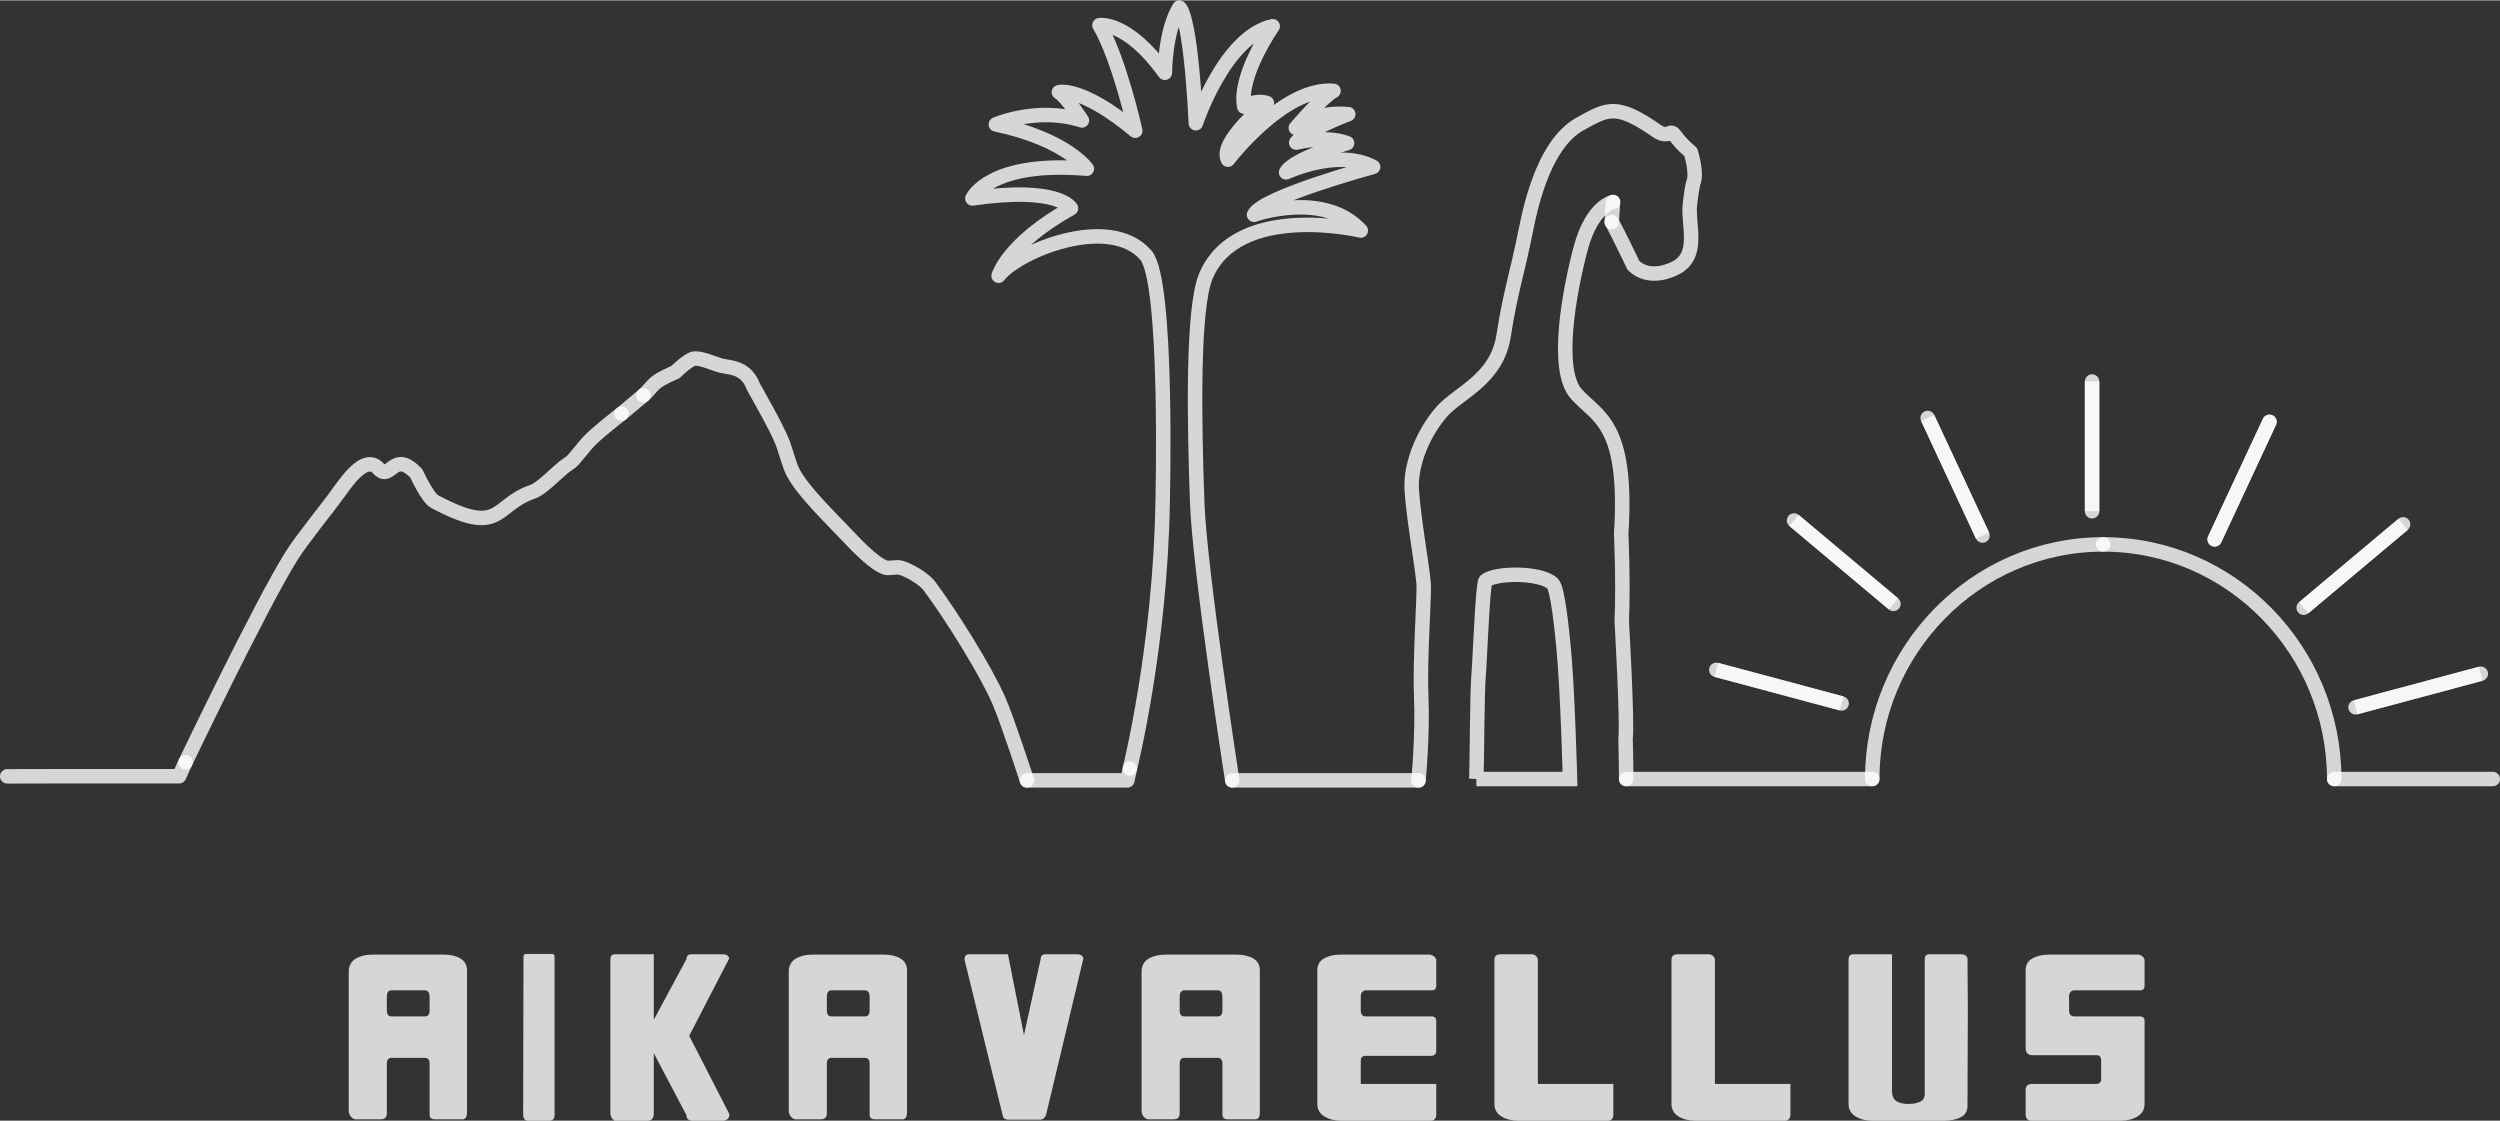 <?xml version="1.0" encoding="UTF-8"?>
<!DOCTYPE svg PUBLIC "-//W3C//DTD SVG 1.1//EN" "http://www.w3.org/Graphics/SVG/1.1/DTD/svg11.dtd">
<!-- Creator: CorelDRAW -->
<svg xmlns="http://www.w3.org/2000/svg" xml:space="preserve" width="2074px" height="930px" version="1.1" style="shape-rendering:geometricPrecision; text-rendering:geometricPrecision; image-rendering:optimizeQuality; fill-rule:evenodd; clip-rule:evenodd"
viewBox="0 0 2073.87 929.33"
 xmlns:xlink="http://www.w3.org/1999/xlink"
 xmlns:xodm="http://www.corel.com/coreldraw/odm/2003">
 <rect x="0" y="0" width="2073.87" height="929.33" fill="#333333" stroke="none"/>
 <defs>
  <style type="text/css">
   <![CDATA[
    .str2 {stroke:white;stroke-width:12;stroke-miterlimit:22.926;stroke-opacity:0.8}
    .str3 {stroke:white;stroke-width:12;stroke-miterlimit:4;stroke-opacity:0.8}
    .str0 {stroke:white;stroke-width:12;stroke-linejoin:round;stroke-miterlimit:22.926;stroke-opacity:0.8}
    .str4 {stroke:white;stroke-width:12;stroke-linecap:round;stroke-linejoin:round;stroke-miterlimit:1;stroke-opacity:0.8}
    .str1 {stroke:white;stroke-width:12;stroke-linecap:round;stroke-linejoin:round;stroke-miterlimit:4;stroke-opacity:0.8}
    .fil2 {fill:none;fill-rule:nonzero}
    .fil1 {fill:white;fill-rule:nonzero;fill-opacity:0.8}
    .fil0 {fill:white;fill-rule:nonzero;fill-opacity:0.8}
   ]]>
  </style>
 </defs>
 <g id="Layer_x0020_1">
  <path class="fil0" d="M320.9 923.23c0,3.33 -1.67,4.99 -4.99,4.99l-21.62 0c-2.96,-1.11 -4.62,-3.32 -4.99,-6.65l0 -43.79 0 -34.37 0 -38.8c0.37,-4.43 2.4,-7.71 6.1,-9.84 3.69,-2.12 8.31,-3.19 13.86,-3.19l58.75 0c5.55,0 10.17,1.07 13.86,3.19 3.7,2.13 5.54,5.41 5.54,9.84l0 40.47 0 32.7 0 44.9c0,3.33 -1.1,5.17 -3.32,5.54l-23.28 0c-2.96,0 -4.44,-1.29 -4.44,-3.88l0 -42.12c0,-3.33 -1.29,-4.99 -3.88,-4.99l-27.71 0c-2.59,0 -3.88,1.66 -3.88,4.99l0 31.04 0 9.97zm16.07 -80.37l15.52 0c2.59,0 3.88,-1.66 3.88,-4.99l0 -11.36c0,-3.14 -1.11,-4.9 -3.32,-5.27l-9.43 0 -19.4 0c-2.22,0.37 -3.32,2.13 -3.32,5.27l0 11.36c0,3.33 1.29,4.99 3.88,4.99l12.19 0zm123.06 -10.53l0 92.57c0,2.95 -1.48,4.43 -4.43,4.43l-17.74 0c-2.59,0 -3.88,-1.85 -3.88,-5.54l0.27 -130.54c0,-1.48 0.74,-2.22 2.22,-2.22l21.34 0c1.48,0 2.22,0.74 2.22,2.22l0 39.08zm113.36 -41.02c-2.59,0 -3.88,1.29 -3.88,3.88l-27.16 50.44 0 -54.32 -5.55 0 -26.6 0c-2.59,0 -3.88,1.47 -3.88,4.43l0 63.47 0 63.47c0,2.96 1.1,5.17 3.32,6.65l27.72 0c3.32,0 4.99,-2.03 4.99,-6.1l0 -49.88 27.16 51.55c0,2.95 1.66,4.43 4.99,4.43l26.05 0c3.33,-0.74 4.8,-2.58 4.43,-5.54l-33.25 -64.86 33.25 -64.3c-0.73,-2.21 -2.4,-3.32 -4.98,-3.32l-19.96 0 -6.65 0zm112.53 131.92c0,3.33 -1.67,4.99 -4.99,4.99l-21.62 0c-2.96,-1.11 -4.62,-3.32 -4.99,-6.65l0 -43.79 0 -34.37 0 -38.8c0.37,-4.43 2.4,-7.71 6.1,-9.84 3.69,-2.12 8.31,-3.19 13.86,-3.19l58.75 0c5.55,0 10.16,1.07 13.86,3.19 3.7,2.13 5.54,5.41 5.54,9.84l0 40.47 0 32.7 0 44.9c0,3.33 -1.11,5.17 -3.32,5.54l-23.28 0c-2.96,0 -4.44,-1.29 -4.44,-3.88l0 -42.12c0,-3.33 -1.29,-4.99 -3.88,-4.99l-27.71 0c-2.59,0 -3.88,1.66 -3.88,4.99l0 31.04 0 9.97zm16.07 -80.37l15.52 0c2.59,0 3.88,-1.66 3.88,-4.99l0 -11.36c0,-3.14 -1.11,-4.9 -3.32,-5.27l-9.43 0 -19.4 0c-2.22,0.37 -3.32,2.13 -3.32,5.27l0 11.36c0,3.33 1.29,4.99 3.88,4.99l12.19 0zm165.19 -51.55c-2.59,0 -3.88,1.29 -3.88,3.88l-13.86 63.19 -13.3 -67.07 -5.55 0 -26.6 0c-2.59,0 -3.89,1.47 -3.89,4.43l31.6 128.88c0.37,2.59 2.03,3.88 4.99,3.88l26.61 0c2.21,-0.37 3.69,-1.66 4.43,-3.88l31.04 -129.99c-0.74,-2.21 -2.4,-3.32 -4.99,-3.32l-19.95 0 -6.65 0zm111.42 131.92c0,3.33 -1.67,4.99 -4.99,4.99l-21.62 0c-2.96,-1.11 -4.62,-3.32 -4.99,-6.65l0 -43.79 0 -34.37 0 -38.8c0.37,-4.43 2.4,-7.71 6.1,-9.84 3.69,-2.12 8.31,-3.19 13.86,-3.19l58.75 0c5.55,0 10.16,1.07 13.86,3.19 3.7,2.13 5.54,5.41 5.54,9.84l0 40.47 0 32.7 0 44.9c0,3.33 -1.11,5.17 -3.32,5.54l-23.28 0c-2.96,0 -4.44,-1.29 -4.44,-3.88l0 -42.12c0,-3.33 -1.29,-4.99 -3.88,-4.99l-27.71 0c-2.59,0 -3.88,1.66 -3.88,4.99l0 31.04 0 9.97zm16.07 -80.37l15.52 0c2.59,0 3.88,-1.66 3.88,-4.99l0 -11.36c0,-3.14 -1.11,-4.9 -3.32,-5.27l-9.43 0 -19.4 0c-2.22,0.37 -3.32,2.13 -3.32,5.27l0 11.36c0,3.33 1.29,4.99 3.88,4.99l12.19 0zm196.78 -25.5l0 -21.62c-0.74,-2.22 -2.49,-3.6 -5.26,-4.16l-74 0c-5.55,0 -10.17,1.07 -13.86,3.19 -3.7,2.13 -5.55,5.41 -5.55,9.84l0 110.86c0,4.44 1.9,7.86 5.69,10.26 3.78,2.4 8.36,3.6 13.72,3.6l74.83 0c2.59,0 4.06,-1.48 4.43,-4.43l0 -26.06 -62.63 0 0 -5.54 0 -13.86c0,-2.58 1.47,-3.88 4.43,-3.88l53.77 0c2.96,0 4.43,-1.48 4.43,-4.43l0 -24.39c0,-2.59 -1.29,-3.88 -3.88,-3.88l-54.32 0c-2.96,0 -4.43,-1.66 -4.43,-4.99l0 -11.36c0,-3.14 1.29,-4.9 3.88,-5.27l54.87 0c2.59,0 3.88,-1.29 3.88,-3.88zm84.26 -22.17c-0.74,-2.22 -2.22,-3.51 -4.43,-3.88l-26.61 0c-2.96,0 -4.62,1.29 -4.99,3.88l0 120.28c0,4.44 1.89,7.86 5.68,10.26 3.79,2.4 8.36,3.6 13.72,3.6l74.83 0c2.59,0 4.07,-1.48 4.44,-4.43l0 -26.06 -62.64 0 0 -5.54 0 -13.86 0 -41.57 0 -11.36 0 -31.32zm146.89 0c-0.73,-2.22 -2.21,-3.51 -4.43,-3.88l-26.61 0c-2.95,0 -4.62,1.29 -4.99,3.88l0 120.28c0,4.44 1.9,7.86 5.69,10.26 3.78,2.4 8.36,3.6 13.71,3.6l74.84 0c2.58,0 4.06,-1.48 4.43,-4.43l0 -26.06 -62.64 0 0 -5.54 0 -13.86 0 -41.57 0 -11.36 0 -31.32zm177.94 -3.88c-2.59,0 -3.88,1.29 -3.88,3.88l0 41.29 0 16.08 0 27.16 0 25.22c0.37,4.44 -0.83,7.3 -3.6,8.59 -2.77,1.3 -6.1,1.94 -9.98,1.94 -3.7,0 -6.79,-0.64 -9.29,-1.94 -2.49,-1.29 -3.92,-3.78 -4.29,-7.48l0 -114.74 -5.54 0 -26.61 0c-2.59,0 -3.88,1.47 -3.88,4.43l0 119.73c0,4.44 1.89,7.86 5.68,10.26 3.79,2.4 8.36,3.6 13.72,3.6l60.14 0c5.55,0 10.21,-1.01 14,-3.05 3.79,-2.03 5.5,-5.82 5.13,-11.36l0.27 -77.6 -0.27 -42.69c-0.74,-2.21 -2.4,-3.32 -4.99,-3.32l-19.96 0 -6.65 0zm178.49 124.16l0 -44.34 0 -24.39c0,-2.59 -1.29,-3.88 -3.88,-3.88l-54.32 0c-2.96,0 -4.44,-1.66 -4.44,-4.99l0 -11.36c0,-3.14 1.3,-4.9 3.88,-5.27l54.88 0c2.59,0 3.88,-1.29 3.88,-3.88l0 -21.62c-0.74,-2.22 -2.4,-3.6 -4.99,-4.16l-74.28 0c-5.54,0 -10.16,1.07 -13.85,3.19 -3.7,2.13 -5.55,5.41 -5.55,9.84l0 64.3c0,4.07 1.85,6.1 5.55,6.1l53.21 0c2.59,0 3.88,1.48 3.88,4.43l0 15.52c0,2.59 -1.48,3.88 -4.43,3.88l-52.66 0c-3.7,0 -5.55,1.67 -5.55,4.99l0 21.07c0.37,2.95 1.85,4.43 4.44,4.43l74.83 0c5.36,0 9.93,-1.2 13.72,-3.6 3.79,-2.4 5.68,-5.82 5.68,-10.26z"/>
  <g id="_1758527640592">
   <g>
    <g>
     <g>
      <polygon class="fil1 str0" points="1837.15,447.15 1882.63,349.62 "/>
      <line class="fil2 str1" x1="1837.15" y1="447.15" x2="1882.63" y2= "349.62" />
     </g>
     <g>
      <polygon class="fil1 str2" points="1911.02,503.84 1993.46,434.67 "/>
      <line class="fil2 str1" x1="1911.02" y1="503.84" x2="1993.46" y2= "434.67" />
     </g>
     <g>
      <polygon class="fil1 str2" points="1954.03,586.44 2057.96,558.58 "/>
      <line class="fil2 str1" x1="1954.03" y1="586.44" x2="2057.96" y2= "558.58" />
     </g>
     <g>
      <polygon class="fil1 str2" points="1735.48,423.79 1735.48,316.18 "/>
      <line class="fil2 str1" x1="1735.48" y1="423.79" x2="1735.48" y2= "316.18" />
     </g>
     <g>
      <polygon class="fil1 str2" points="1644.57,443.94 1599.09,346.41 "/>
      <line class="fil2 str1" x1="1644.57" y1="443.94" x2="1599.09" y2= "346.41" />
     </g>
     <g>
      <polygon class="fil1 str2" points="1570.7,500.63 1488.25,431.46 "/>
      <line class="fil2 str1" x1="1570.7" y1="500.63" x2="1488.25" y2= "431.46" />
     </g>
     <g>
      <polygon class="fil1 str2" points="1527.69,583.22 1423.74,555.37 "/>
      <line class="fil2 str1" x1="1527.69" y1="583.22" x2="1423.74" y2= "555.37" />
     </g>
    </g>
   </g>
   <path class="fil2 str3" d="M1224.72 645.92l77.68 0c0,0 -2.02,-76.61 -5.46,-110.33 -1.01,-9.95 -4.46,-47.55 -9,-51.81 -10.12,-9.54 -47.87,-9.08 -55.62,-2.25 -2.37,2.09 -4.8,68.26 -5.84,79.68 -1.13,12.38 -1.33,76.68 -1.76,84.71z"/>
   <polyline class="fil2 str4" points="6,643.72 38.95,643.64 148.56,643.64 153.87,632.04 "/>
   <path class="fil2 str4" d="M153.87 632.04c0,0 62.56,-130.75 88.22,-171.6 8.57,-13.65 28.35,-37.56 38.49,-51.73 10.12,-14.2 23.3,-31.42 33.43,-20.28 10.12,11.15 12.16,-16.21 31.4,4.07 0,0 9.05,20.03 15.19,23.3 55.8,29.7 48.72,3 81.06,-8.12 8.8,-3.02 21.52,-17.89 29.37,-22.9 5.04,-3.23 4.81,-4.3 16.21,-17.62 6.07,-7.09 28.35,-24.31 28.35,-24.31"/>
   <line class="fil2 str4" x1="515.59" y1="342.85" x2="533.73" y2= "327.66" />
   <path class="fil2 str4" d="M533.73 327.66c9.9,-9.17 6.17,-10.43 26.44,-19.25 0,0 10.57,-10.23 15.2,-11.14 6.15,-1.21 18.15,4.93 24.31,6.07 7.53,1.38 19.62,1.76 25.32,17.23 0,0 19.71,34.29 24.32,46.59 2.28,6.1 5.62,19.01 8.73,24.73 8.56,15.75 28.53,34.92 45.97,53.28 6.81,7.17 21.03,22.14 30.39,25.33 2.88,0.98 9.2,-0.69 12.16,0 6.98,1.61 20.04,9.43 24.31,15.18 18.41,24.79 46.59,69.73 57.74,95.24 7.03,16.06 23.3,66.15 23.3,66.15"/>
   <polyline class="fil2 str4" points="851.92,647.07 935.18,647.07 937.3,637.21 "/>
   <path class="fil2 str4" d="M937.3 637.21c0,0 25.3,-101.45 27.15,-220.73 0,0 4.74,-183.82 -13.91,-205.15 -30.5,-34.89 -106.9,-2.97 -122.15,17.11 0,0 7.36,-26.56 60.07,-55.95 0,0 -9.98,-18.67 -81.83,-8.15 0,0 13.92,-31.54 94.97,-24.68 0,0 -16.77,-24.34 -75.5,-36.77 0,0 34.63,-15.08 71.4,-3.28 0,0 -12.5,-19.57 -19.08,-23.44 0,0 18.7,-5.18 63.32,31.95 0,0 -13.17,-59.42 -29.68,-87.53 0,0 22.87,-3.99 54.26,39.47 0,0 -0.04,-34.1 11.97,-54.06 0,0 9.03,3 13.73,95.91 0,0 23.79,-71.88 63.75,-80.46 0,0 -28.66,40.98 -23.61,66.72 0,0 9.02,-6.19 18.77,-3.01 0,0 -40.15,32.61 -32.27,46.99 0,0 46.31,-60.71 87.57,-57.07 0,0 -8.02,3.65 -31.29,30.69 0,0 15.16,-13.95 43.49,-11.37 0,0 -35.08,13.08 -43.16,23.59 0,0 24.21,-6.22 42.22,0.43 0,0 -45.17,13.09 -50.62,24.25 0,0 43.11,-20.18 72.19,-4.51 0,0 -92.4,25.12 -98.82,39.69 0,0 57.79,-20.5 88.58,13.07 0,0 -102.32,-24.35 -128.5,37.84 -11.3,26.83 -9.61,120.74 -7.17,188.18 2.02,55.73 29.07,230.13 29.07,230.13"/>
   <line class="fil2 str4" x1="1022.22" y1="647.07" x2="1176.69" y2= "647.07" />
   <path class="fil2 str4" d="M1176.69 647.07c0,0 3.64,-36.15 2.28,-70.38 -1.31,-32.63 2.9,-83.25 1.94,-93.69 -1.4,-15.24 -8.33,-53.85 -9.79,-76.74 -1.46,-22.9 11.02,-49.51 25.15,-65.34 14.13,-15.84 45.45,-26.53 51.05,-62.73 5.68,-36.7 11.3,-51.47 18.85,-89.47 7.56,-38 21.12,-73.09 44.25,-86.01 23.15,-12.91 30.44,-17.83 64.6,6.1 0,0 5.12,3.66 9.75,1.47 4.62,-2.2 3.32,3.47 17.77,15.58 0,0 5.82,17.92 1.96,26.07 0,0 -1.34,5.39 -2.68,17.79 -1.83,17.01 9.15,43.31 -13.64,53.1 0,0 -19.65,10.26 -33.13,-2.92 0,0 -13.75,-28.78 -18.02,-35.94"/>
   <line class="fil2 str4" x1="1337.03" y1="183.96" x2="1338.07" y2= "167.28" />
   <path class="fil2 str4" d="M1338.07 167.28c0,0 -17.43,3.14 -26.83,38.49 -9.76,36.74 -21.34,101.06 -3.55,120.79 17.78,19.73 43.01,24.2 37.17,116.24 0,0 1.86,38.91 0.47,72.51 0,0 4.86,84.21 3.15,97.61 0,0 0.56,21.6 0.52,33"/>
   <line class="fil2 str4" x1="1349" y1="645.92" x2="1553.11" y2= "645.92" />
   <line class="fil2 str4" x1="1936.34" y1="645.92" x2="2067.88" y2= "645.92" />
   <path class="fil2 str4" d="M1553.11 645.92c0,-106.35 85.26,-194.61 191.62,-194.61"/>
   <path class="fil2 str4" d="M1936.34 645.92c0,-106.35 -85.25,-194.61 -191.61,-194.61"/>
  </g>
 </g>
</svg>
